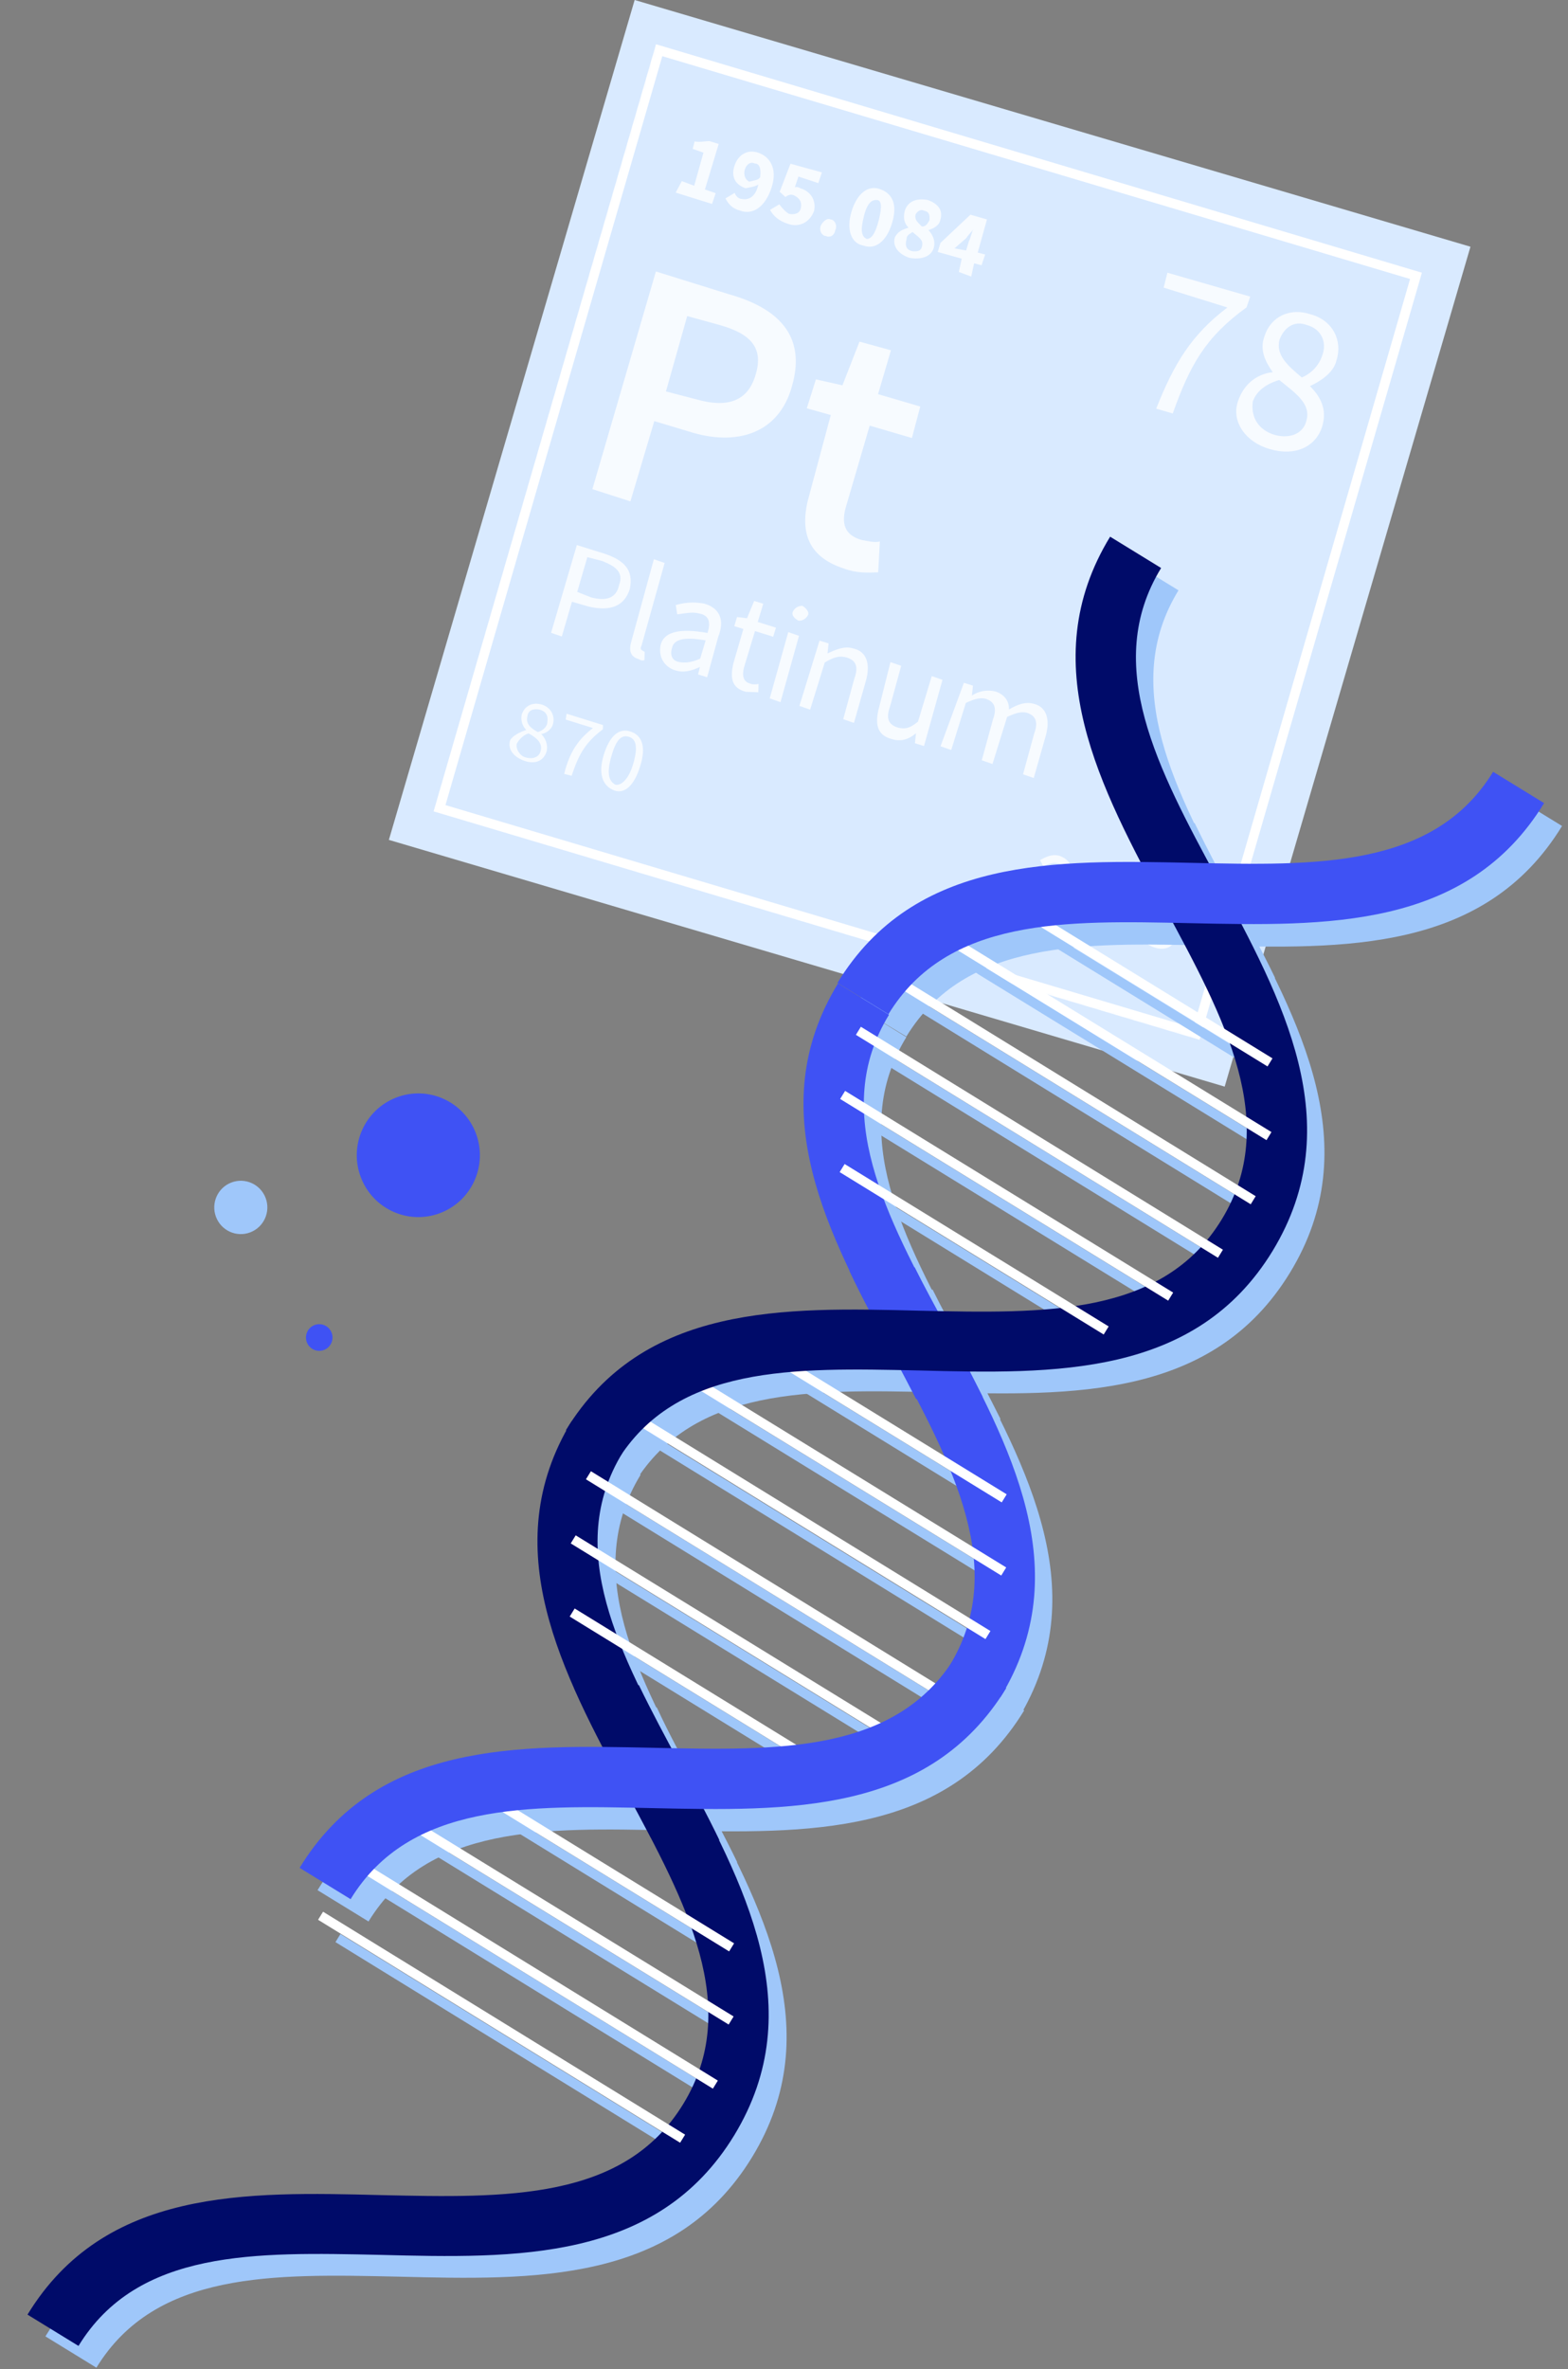 <svg width="331" height="500" viewBox="0 0 331 500" fill="none" xmlns="http://www.w3.org/2000/svg">
<rect x="0" y="0" width="331" height="500" fill="#808080" stroke="none"/>
<rect width="183.98" height="184.633" transform="matrix(0.959 0.283 -0.281 0.96 133.972 0)" fill="#D9EAFF"/>
<mask id="mask0_536_3298" style="mask-type:alpha" maskUnits="userSpaceOnUse" x="90" y="7" width="213" height="214">
<rect width="171.303" height="171.062" transform="matrix(0.959 0.283 -0.281 0.96 138.282 7.81)" fill="#C4C4C4"/>
</mask>
<g mask="url(#mask0_536_3298)">
<path d="M253.22 219.441L91.533 171.229L138.473 9.34L300.16 57.551L253.22 219.441ZM94.033 169.906L251.884 216.924L297.661 58.875L139.81 11.857L94.033 169.906Z" fill="white"/>
<path opacity="0.788" d="M138.458 57.29L153.82 62.077C163.953 64.912 170.311 70.612 167.197 81.443C164.454 91.582 155.402 94.257 145.454 91.076L138.12 88.871L133.078 105.811L125.05 103.228L138.458 57.29ZM146.874 84.243C153.861 86.259 157.959 84.465 159.516 79.049C161.259 73.287 158.346 70.359 151.706 68.532L145.066 66.705L140.581 82.606L146.874 84.243Z" fill="white"/>
<path opacity="0.788" d="M175.375 87.588L170.307 86.17L172.236 80.061L177.836 81.321L181.435 72.094L188.077 73.921L185.357 83.18L194.266 85.794L192.499 92.439L183.59 89.824L178.733 106.42C177.385 110.608 178.378 112.939 181.872 113.947C183.099 114.167 184.672 114.577 185.737 114.262L185.382 120.781C183.091 120.875 180.799 120.969 178.184 119.993C170.155 117.41 168.726 111.71 170.865 104.372L175.375 87.588Z" fill="white"/>
<path opacity="0.788" d="M259.096 64.892L245.647 60.701L246.438 57.552L263.914 62.593L263.148 64.861C254.341 71.255 251.185 77.144 247.561 87.255L244.066 86.246C247.851 76.671 251.54 70.624 259.096 64.892Z" fill="white"/>
<path opacity="0.788" d="M268.676 78.555C267.151 76.382 265.811 73.863 266.949 70.903C268.296 66.715 272.396 64.92 276.584 66.306C281.305 67.535 283.476 71.849 282.128 76.038C281.523 78.84 278.303 80.667 276.52 81.485C278.578 83.501 280.264 86.209 279.102 90.051C277.755 94.24 273.47 96.38 268.055 94.774C262.987 93.356 259.937 89.01 261.284 84.822C262.632 80.633 265.851 78.807 268.676 78.555ZM269.193 91.814C272.34 92.633 275.189 91.499 275.794 88.697C276.77 85.201 273.485 82.965 270.04 80.193C267.377 80.98 265.222 82.492 264.456 84.759C264.012 88.097 265.699 90.806 269.193 91.814ZM279.166 74.872C280.119 72.258 278.965 69.392 275.817 68.573C273.203 67.597 271.048 69.108 270.096 71.722C269.305 74.871 271.71 77.076 274.809 79.658C277.125 78.682 278.586 76.793 279.166 74.872Z" fill="white"/>
<path opacity="0.788" d="M121.769 115.028L127.53 116.823C131.718 118.209 133.776 120.225 132.961 124.255C131.799 128.097 128.604 129.041 124.23 128.001L120.736 126.993L118.598 134.33L116.331 133.543L121.769 115.028ZM124.811 126.08C127.958 126.899 130.088 126.27 130.693 123.467C131.645 120.854 130.096 119.563 127.135 118.397L123.988 117.578L121.85 124.915L124.811 126.08Z" fill="white"/>
<path opacity="0.788" d="M138.03 118.019L140.301 118.807L135.414 136.299C135.042 136.992 135.389 137.181 135.737 137.37L136.084 137.559L136.036 139.325C135.503 139.482 135.155 139.293 134.808 139.104C132.884 138.504 132.747 137.086 133.328 135.164L138.03 118.019Z" fill="white"/>
<path opacity="0.788" d="M149.358 133.578C149.938 131.658 149.987 129.895 147.535 129.455C145.962 129.045 144.365 129.517 142.954 129.643L142.656 127.692C144.253 127.219 146.196 126.936 148.648 127.377C152.14 128.385 152.947 131.061 151.624 134.366L149.277 142.928L147.358 142.329L147.753 140.755C145.97 141.574 144.373 142.046 142.454 141.448C140.188 140.66 139.01 138.677 139.429 136.222C140.034 133.42 143.228 132.476 149.358 133.578ZM143.381 139.716C144.607 139.937 146.019 139.811 147.801 138.993L148.962 135.152C144.059 134.271 142.277 135.089 141.881 136.663C141.301 138.583 142.155 139.496 143.381 139.716Z" fill="white"/>
<path opacity="0.788" d="M156.924 132.738L155.004 132.14L155.585 130.218L157.691 130.471L159.201 126.817L161.122 127.416L159.959 131.258L163.801 132.456L163.221 134.377L159.379 133.18L157.054 140.864C156.658 142.439 156.796 143.856 158.37 144.266C158.717 144.455 159.597 144.487 160.13 144.33L160.081 146.093C159.201 146.061 158.322 146.03 157.442 145.998C154.294 145.179 154.181 142.88 154.786 140.077L156.924 132.738Z" fill="white"/>
<path opacity="0.788" d="M167.399 129.014C167.771 128.32 168.49 127.816 169.372 127.848C170.067 128.226 170.924 129.141 170.552 129.834C170.181 130.528 169.461 131.032 168.579 131C167.536 130.432 167.027 129.707 167.399 129.014ZM166.397 133.396L168.669 134.184L164.758 148.181L162.485 147.392L166.397 133.396Z" fill="white"/>
<path opacity="0.788" d="M173 135.188L174.919 135.786L174.685 137.895C176.467 137.077 178.249 136.259 180.169 136.857C182.967 137.487 183.773 140.162 182.798 143.656L180.266 152.562L177.999 151.775L180.346 143.215C181.297 140.602 180.628 139.344 178.709 138.745C177.137 138.336 176.072 138.651 174.104 139.815L171.016 149.76L168.75 148.974L173 135.188Z" fill="white"/>
<path opacity="0.788" d="M187.973 139.725L190.239 140.512L187.892 149.073C186.941 151.685 187.61 152.944 189.529 153.542C191.102 153.951 192.167 153.637 193.788 152.284L196.69 142.684L198.956 143.471L195.053 157.445L193.134 156.847L193.368 154.738C191.747 156.092 190.151 156.564 188.231 155.965C185.086 155.147 184.626 152.661 185.602 149.167L187.973 139.725Z" fill="white"/>
<path opacity="0.788" d="M203.477 144.095L205.395 144.693L205.161 146.8C206.595 145.794 208.537 145.511 210.108 145.92C212.026 146.517 213.042 147.964 212.993 149.725C214.959 148.562 216.555 148.09 218.126 148.499C220.922 149.128 221.727 151.801 220.752 155.292L218.222 164.191L215.958 163.405L218.303 154.851C219.254 152.241 218.585 150.984 216.667 150.386C215.442 150.166 214.379 150.48 212.598 151.297L209.512 161.234L207.248 160.448L209.593 151.895C210.544 149.285 209.875 148.027 207.957 147.429C206.733 147.209 205.669 147.523 203.888 148.341L200.802 158.277L198.538 157.491L203.477 144.095Z" fill="white"/>
<path opacity="0.788" d="M143.928 38.225L146.542 39.201L148.495 32.211L146.227 31.423L146.623 29.849C147.849 30.07 148.914 29.755 149.794 29.786L151.714 30.385L148.809 39.989L151.077 40.776L150.311 43.043L142.629 40.649L143.928 38.225Z" fill="white"/>
<path opacity="0.788" d="M155.104 40.703C155.265 41.239 155.774 41.963 156.653 41.995C157.879 42.215 159.477 41.743 160.082 38.941C159.364 39.444 157.952 39.57 157.419 39.727C155.499 39.129 154.136 37.492 155.088 34.878C155.854 32.611 157.823 31.447 160.09 32.234C162.357 33.021 164.229 35.383 162.882 39.571C161.534 43.758 158.848 45.427 156.234 44.451C154.66 44.041 153.805 43.128 153.136 41.868L155.104 40.703ZM160.477 37.366C160.711 35.257 160.203 34.532 159.324 34.501C158.63 34.123 157.565 34.438 157.169 36.012C156.96 37.24 157.468 37.964 158.162 38.342C159.227 38.027 160.106 38.059 160.477 37.366Z" fill="white"/>
<path opacity="0.788" d="M164.516 43.119C165.025 43.844 165.88 44.757 166.574 45.135C167.801 45.356 168.866 45.041 169.075 43.813C169.285 42.584 168.777 41.86 167.736 41.293C167.042 40.915 166.509 41.073 165.791 41.577L164.589 40.474L166.864 34.554L173.506 36.382L172.739 38.649L168.551 37.263L167.785 39.53C168.317 39.373 168.664 39.561 169.011 39.75C170.931 40.349 172.295 41.987 171.876 44.443C170.924 47.056 168.608 48.032 166.34 47.245C164.42 46.646 163.218 45.544 162.548 44.285L164.516 43.119Z" fill="white"/>
<path opacity="0.788" d="M175.307 46.305C176.186 46.337 176.856 47.596 176.299 48.635C176.089 49.863 175.024 50.177 174.331 49.8C173.452 49.768 172.782 48.509 173.339 47.47C173.71 46.777 174.613 45.928 175.307 46.305Z" fill="white"/>
<path opacity="0.788" d="M179.748 44.661C180.91 40.819 183.25 38.962 185.864 39.938C188.478 40.915 189.47 43.245 188.309 47.086C187.147 50.927 184.807 52.785 182.193 51.809C179.74 51.367 178.587 48.502 179.748 44.661ZM185.509 46.456C186.299 43.307 185.977 42.237 185.097 42.205C184.218 42.174 183.153 42.489 182.363 45.637C181.572 48.786 181.894 49.856 182.935 50.423C183.815 50.455 184.718 49.605 185.509 46.456Z" fill="white"/>
<path opacity="0.788" d="M191.778 48.052C190.922 47.139 190.599 46.068 190.995 44.494C191.576 42.573 193.359 41.755 195.812 42.196C198.079 42.983 199.096 44.432 198.515 46.352C198.305 47.58 197.054 48.242 195.989 48.556C196.845 49.47 197.514 50.729 197.119 52.303C196.538 54.224 194.408 54.854 191.955 54.413C189.688 53.625 188.325 51.988 188.905 50.067C189.462 49.028 190.18 48.524 191.778 48.052ZM192.697 53.027C193.577 53.059 194.456 53.09 194.666 51.862C194.876 50.634 194.182 50.256 192.633 48.965C191.915 49.469 191.382 49.627 191.358 50.508C190.963 52.083 191.471 52.807 192.697 53.027ZM196.223 46.447C196.247 45.565 196.272 44.683 195.045 44.463C194.351 44.085 193.633 44.589 193.262 45.281C193.053 46.509 193.746 46.887 194.602 47.8C195.481 47.832 195.852 47.139 196.223 46.447Z" fill="white"/>
<path opacity="0.788" d="M207.201 55.977L205.628 55.568L205.023 58.37L202.41 57.394L203.014 54.592L197.949 53.175L198.529 51.254L204.854 45.305L208.347 46.312L206.394 53.301L207.967 53.711L207.201 55.977ZM203.942 52.86L204.523 50.94C204.894 50.248 205.104 49.02 205.475 48.327C205.104 49.02 204.386 49.523 204.015 50.216L201.49 52.419L203.942 52.86Z" fill="white"/>
<path opacity="0.788" d="M111.09 154.055C110.235 153.142 109.912 152.071 110.122 150.843C110.702 148.922 112.486 148.103 114.406 148.702C116.327 149.301 117.158 151.096 116.763 152.67C116.553 153.898 115.117 154.906 114.237 154.874C115.093 155.788 115.762 157.047 115.367 158.622C114.786 160.543 113.002 161.361 110.735 160.574C108.467 159.786 107.104 158.149 107.685 156.228C108.241 155.189 110.025 154.37 111.09 154.055ZM111.106 159.881C112.68 160.29 113.93 159.629 114.14 158.401C114.536 156.827 113.333 155.724 111.598 154.779C110.533 155.094 109.629 155.945 109.073 156.984C108.863 158.212 109.879 159.66 111.106 159.881ZM115.536 152.45C115.746 151.221 115.423 150.151 113.849 149.741C112.623 149.521 111.558 149.835 111.348 151.063C110.953 152.638 111.808 153.551 113.543 154.496C114.608 154.181 115.512 153.331 115.536 152.45Z" fill="white"/>
<path opacity="0.788" d="M125.166 153.646L119.404 151.85L119.613 150.622L127.297 153.016L127.273 153.898C123.496 156.763 122.197 159.189 120.663 163.724L119.089 163.314C120.276 158.59 122.107 156.007 125.166 153.646Z" fill="white"/>
<path opacity="0.788" d="M127.441 159.334C128.603 155.492 130.596 153.445 133.211 154.422C135.479 155.209 136.472 157.54 135.124 161.728C133.962 165.57 131.968 167.617 129.701 166.829C127.086 165.853 126.279 163.176 127.441 159.334ZM133.736 160.972C134.712 157.477 134.228 155.87 132.654 155.461C131.081 155.051 129.991 156.248 129.015 159.743C128.038 163.239 128.523 164.845 129.911 165.601C131.137 165.822 132.76 164.468 133.736 160.972Z" fill="white"/>
<path opacity="0.788" d="M216.983 191.296C221.452 188.81 224.138 187.141 224.719 185.221C225.114 183.647 224.792 182.576 223.219 182.167C221.993 181.947 221.275 182.45 220.21 182.765L219.54 181.506C220.791 180.845 222.041 180.184 223.614 180.593C225.881 181.38 226.712 183.175 226.131 185.095C225.365 187.362 222.678 189.03 219.274 191.202C220.154 191.234 220.847 191.611 221.194 191.8L224.687 192.808L224.477 194.036L216.798 191.642L216.983 191.296Z" fill="white"/>
<path opacity="0.788" d="M228.169 192.913C228.862 193.291 229.024 193.826 229.185 194.361C228.814 195.053 228.282 195.21 227.75 195.367C227.056 194.989 226.894 194.455 226.733 193.92C227.104 193.227 227.636 193.07 228.169 192.913Z" fill="white"/>
<path opacity="0.788" d="M230.921 195.271C235.39 192.784 238.077 191.116 238.658 189.195C239.053 187.621 238.73 186.55 237.157 186.141C235.93 185.92 235.213 186.424 234.148 186.739L233.478 185.479C234.728 184.818 235.979 184.157 237.552 184.567C239.819 185.354 240.65 187.149 240.069 189.069C239.303 191.336 236.616 193.005 232.865 194.988C233.744 195.019 234.438 195.397 234.785 195.586L238.278 196.594L238.068 197.822L230.388 195.428L230.921 195.271Z" fill="white"/>
<path opacity="0.788" d="M243.973 193.406C243.117 192.493 242.795 191.422 243.004 190.194C243.585 188.273 245.368 187.455 247.289 188.053C249.21 188.652 250.041 190.447 249.645 192.021C249.436 193.249 248 194.257 247.12 194.226C247.975 195.139 248.645 196.399 248.25 197.973C247.669 199.894 245.885 200.712 243.618 199.925C241.35 199.137 239.986 197.5 240.567 195.579C241.31 194.193 242.56 193.532 243.973 193.406ZM243.989 199.232C245.562 199.642 246.813 198.98 247.023 197.752C247.418 196.178 246.216 195.075 244.481 194.131C243.416 194.445 242.512 195.296 241.955 196.335C241.746 197.563 242.948 198.665 243.989 199.232ZM248.419 191.801C248.629 190.573 248.306 189.502 246.732 189.092C245.506 188.872 244.44 189.187 244.231 190.415C243.835 191.989 245.038 193.092 246.426 193.847C247.676 193.186 248.395 192.683 248.419 191.801Z" fill="white"/>
</g>
<path d="M124.473 304.611L135.237 311.219C122.742 331.639 134.576 353.643 147.154 376.92C160.853 402.281 175.05 428.568 158.764 455.233C142.477 481.897 112.78 481.189 84.021 480.452C57.73 479.872 32.844 479.247 20.349 499.666L9.586 493.058C25.872 466.393 55.569 467.101 84.329 467.839C110.62 468.419 135.505 469.044 148 448.624C160.495 428.205 148.661 406.2 136.083 382.924C122.384 357.563 108.187 331.276 124.473 304.611Z" fill="#9FC7FA"/>
<path d="M138.657 360.345L124.952 360.897C128.235 368.332 132.218 375.626 136.083 382.924C137.827 386.167 139.571 389.41 141.194 392.538L155.636 393.023C153.001 387.57 150.136 382.243 147.271 376.916C144.164 371.361 141.175 365.802 138.657 360.345Z" fill="#9FC7FA"/>
<path d="M127.999 316.042L204.427 363.09" stroke="#9FC7FA" stroke-width="2" stroke-miterlimit="10"/>
<path d="M124.671 329.575L193.92 372.139" stroke="#9FC7FA" stroke-width="2" stroke-miterlimit="10"/>
<path d="M124.57 345.008L180.305 379.284" stroke="#9FC7FA" stroke-width="2" stroke-miterlimit="10"/>
<path d="M154.795 444.639L78.368 397.591" stroke="#9FC7FA" stroke-width="2" stroke-miterlimit="10"/>
<path d="M158.123 431.106L88.874 388.542" stroke="#9FC7FA" stroke-width="2" stroke-miterlimit="10"/>
<path d="M158.225 415.673L102.49 381.397" stroke="#9FC7FA" stroke-width="2" stroke-miterlimit="10"/>
<path d="M71.337 409.004L147.765 456.052" stroke="#9FC7FA" stroke-width="2" stroke-miterlimit="10"/>
<path d="M67.031 398.893C83.318 372.228 113.015 372.936 141.771 373.556C168.062 374.137 192.947 374.761 205.442 354.342L216.206 360.95C199.919 387.615 170.223 386.907 141.467 386.287C115.176 385.706 90.29 385.082 77.795 405.501L67.031 398.893Z" fill="#9FC7FA"/>
<path d="M191.332 218.864C178.837 239.284 190.671 261.288 203.249 284.564C216.948 309.925 231.145 336.213 214.859 362.877L204.095 356.269C216.59 335.85 204.756 313.845 192.178 290.569C178.479 265.208 164.282 238.92 180.568 212.256L191.332 218.864Z" fill="#9FC7FA"/>
<path d="M197.164 299.951L211.225 299.506C208.723 294.52 206.099 289.421 203.363 284.443C201.12 280.274 198.882 276.222 196.878 272.163L183.058 272.836C185.825 278.756 189.06 284.66 192.174 290.451C193.801 293.698 195.541 296.823 197.164 299.951Z" fill="#9FC7FA"/>
<path d="M212.339 349.883L135.912 302.835" stroke="#9FC7FA" stroke-width="2" stroke-miterlimit="10"/>
<path d="M215.667 336.349L146.418 293.785" stroke="#9FC7FA" stroke-width="2" stroke-miterlimit="10"/>
<path d="M215.769 320.917L160.034 286.64" stroke="#9FC7FA" stroke-width="2" stroke-miterlimit="10"/>
<path d="M238.01 117.973L248.774 124.582C236.279 145.001 248.113 167.005 260.691 190.282C274.39 215.643 288.587 241.93 272.301 268.595C256.014 295.26 226.318 294.552 197.558 293.814C171.267 293.234 146.382 292.609 133.887 313.029L123.123 306.42C139.409 279.756 169.106 280.464 197.866 281.201C224.157 281.782 249.042 282.406 261.537 261.987C274.032 241.567 262.198 219.563 249.62 196.286C235.921 170.925 221.724 144.638 238.01 117.973Z" fill="#9FC7FA"/>
<path d="M252.195 173.708L238.489 174.26C241.772 181.694 245.755 188.988 249.62 196.286C251.364 199.529 253.108 202.772 254.731 205.901L269.173 206.385C266.539 200.933 263.673 195.605 260.808 190.278C257.698 184.605 254.829 179.16 252.195 173.708Z" fill="#9FC7FA"/>
<path d="M268.332 258.003L191.904 210.955" stroke="#9FC7FA" stroke-width="2" stroke-miterlimit="10"/>
<path d="M271.66 244.469L202.411 201.905" stroke="#9FC7FA" stroke-width="2" stroke-miterlimit="10"/>
<path d="M271.758 228.918L216.023 194.642" stroke="#9FC7FA" stroke-width="2" stroke-miterlimit="10"/>
<path d="M184.988 222.245L261.415 269.293" stroke="#9FC7FA" stroke-width="2" stroke-miterlimit="10"/>
<path d="M181.659 235.778L250.908 278.342" stroke="#9FC7FA" stroke-width="2" stroke-miterlimit="10"/>
<path d="M181.441 251.215L237.175 285.491" stroke="#9FC7FA" stroke-width="2" stroke-miterlimit="10"/>
<path d="M180.568 212.255C196.855 185.591 226.552 186.298 255.307 186.918C281.599 187.499 306.484 188.124 318.979 167.704L329.743 174.312C313.456 200.977 283.759 200.269 255 199.532C228.708 198.951 203.823 198.326 191.328 218.746L180.568 212.255Z" fill="#9FC7FA"/>
<path d="M120.689 299.901L131.453 306.51C118.958 326.929 130.792 348.934 143.37 372.21C157.069 397.571 171.266 423.859 154.984 450.641C138.697 477.305 109 476.598 80.241 475.86C53.949 475.28 29.064 474.655 16.569 495.074L5.805 488.466C22.092 461.802 51.789 462.51 80.548 463.247C106.84 463.827 131.725 464.452 144.22 444.033C156.715 423.613 144.881 401.609 132.303 378.332C118.6 352.854 104.52 326.562 120.689 299.901Z" fill="#000B69"/>
<path d="M134.874 355.636L121.168 356.188C124.451 363.622 128.434 370.917 132.299 378.215C134.043 381.457 135.787 384.7 137.41 387.829L151.852 388.313C149.218 382.861 146.352 377.534 143.487 372.206C140.498 366.647 137.508 361.088 134.874 355.636Z" fill="#000B69"/>
<path d="M124.215 311.333L200.643 358.381" stroke="white" stroke-width="2" stroke-miterlimit="10"/>
<path d="M121.004 324.862L190.253 367.426" stroke="white" stroke-width="2" stroke-miterlimit="10"/>
<path d="M120.786 340.299L176.521 374.575" stroke="white" stroke-width="2" stroke-miterlimit="10"/>
<path d="M151.011 439.93L74.584 392.882" stroke="white" stroke-width="2" stroke-miterlimit="10"/>
<path d="M154.339 426.397L85.09 383.833" stroke="white" stroke-width="2" stroke-miterlimit="10"/>
<path d="M154.44 410.964L98.706 376.688" stroke="white" stroke-width="2" stroke-miterlimit="10"/>
<path d="M67.67 404.291L144.098 451.339" stroke="white" stroke-width="2" stroke-miterlimit="10"/>
<path d="M63.248 394.184C79.534 367.519 109.231 368.227 137.987 368.847C164.278 369.427 189.163 370.052 201.658 349.633L212.422 356.241C196.135 382.906 166.439 382.198 137.683 381.578C111.392 380.998 86.506 380.373 74.011 400.792L63.248 394.184Z" fill="#3F52F4"/>
<path d="M187.665 214.151C175.17 234.571 187.005 256.575 199.582 279.851C213.281 305.212 227.479 331.5 211.192 358.164L200.428 351.556C212.923 331.137 201.089 309.132 188.511 285.856C174.812 260.495 160.615 234.208 176.902 207.543L187.665 214.151Z" fill="#3F52F4"/>
<path d="M193.38 295.242L207.441 294.796C204.939 289.811 202.316 284.711 199.579 279.733C197.336 275.564 195.098 271.513 193.094 267.454L179.275 268.127C182.041 274.047 185.276 279.951 188.39 285.742C190.134 288.985 191.757 292.113 193.38 295.242Z" fill="#3F52F4"/>
<path d="M208.552 345.056L132.124 298.008" stroke="white" stroke-width="2" stroke-miterlimit="10"/>
<path d="M211.883 331.64L142.634 289.076" stroke="white" stroke-width="2" stroke-miterlimit="10"/>
<path d="M211.985 316.207L156.25 281.931" stroke="white" stroke-width="2" stroke-miterlimit="10"/>
<path d="M234.344 113.26L245.107 119.869C232.613 140.288 244.447 162.293 257.025 185.569C270.723 210.93 284.921 237.217 268.638 264C252.351 290.664 222.655 289.956 193.895 289.219C167.604 288.639 142.718 288.014 130.224 308.433L119.46 301.825C135.746 275.161 165.443 275.868 194.202 276.606C220.494 277.186 245.379 277.811 257.874 257.392C270.369 236.972 258.535 214.968 245.957 191.691C232.254 166.212 218.057 139.925 234.344 113.26Z" fill="#000B69"/>
<path d="M264.548 253.293L188.121 206.245" stroke="white" stroke-width="2" stroke-miterlimit="10"/>
<path d="M267.876 239.76L198.627 197.196" stroke="white" stroke-width="2" stroke-miterlimit="10"/>
<path d="M268.091 224.205L212.356 189.929" stroke="white" stroke-width="2" stroke-miterlimit="10"/>
<path d="M181.203 217.536L257.631 264.584" stroke="white" stroke-width="2" stroke-miterlimit="10"/>
<path d="M177.876 231.069L247.124 273.633" stroke="white" stroke-width="2" stroke-miterlimit="10"/>
<path d="M177.774 246.502L233.509 280.778" stroke="white" stroke-width="2" stroke-miterlimit="10"/>
<path d="M176.781 207.428C193.067 180.764 222.764 181.472 251.52 182.092C277.811 182.672 302.696 183.297 315.191 162.877L325.955 169.485C309.669 196.15 279.972 195.442 251.216 194.822C224.925 194.242 200.039 193.617 187.545 214.037L176.781 207.428Z" fill="#3F52F4"/>
<path d="M83.69 231.603C76.982 234.165 73.612 241.702 76.163 248.438C78.714 255.174 86.219 258.558 92.927 255.997C99.635 253.435 103.005 245.898 100.454 239.162C97.903 232.426 90.397 229.042 83.69 231.603Z" fill="#3F52F4"/>
<path d="M48.841 249.551C45.948 250.655 44.494 253.906 45.595 256.812C46.695 259.717 49.932 261.177 52.825 260.072C55.718 258.967 57.172 255.716 56.072 252.811C54.971 249.905 51.734 248.446 48.841 249.551Z" fill="#9FC7FA"/>
<path d="M66.395 279.634C64.949 280.186 64.222 281.811 64.772 283.263C65.322 284.716 66.941 285.445 68.387 284.893C69.833 284.341 70.56 282.716 70.01 281.263C69.46 279.811 67.841 279.081 66.395 279.634Z" fill="#3F52F4"/>
</svg>
